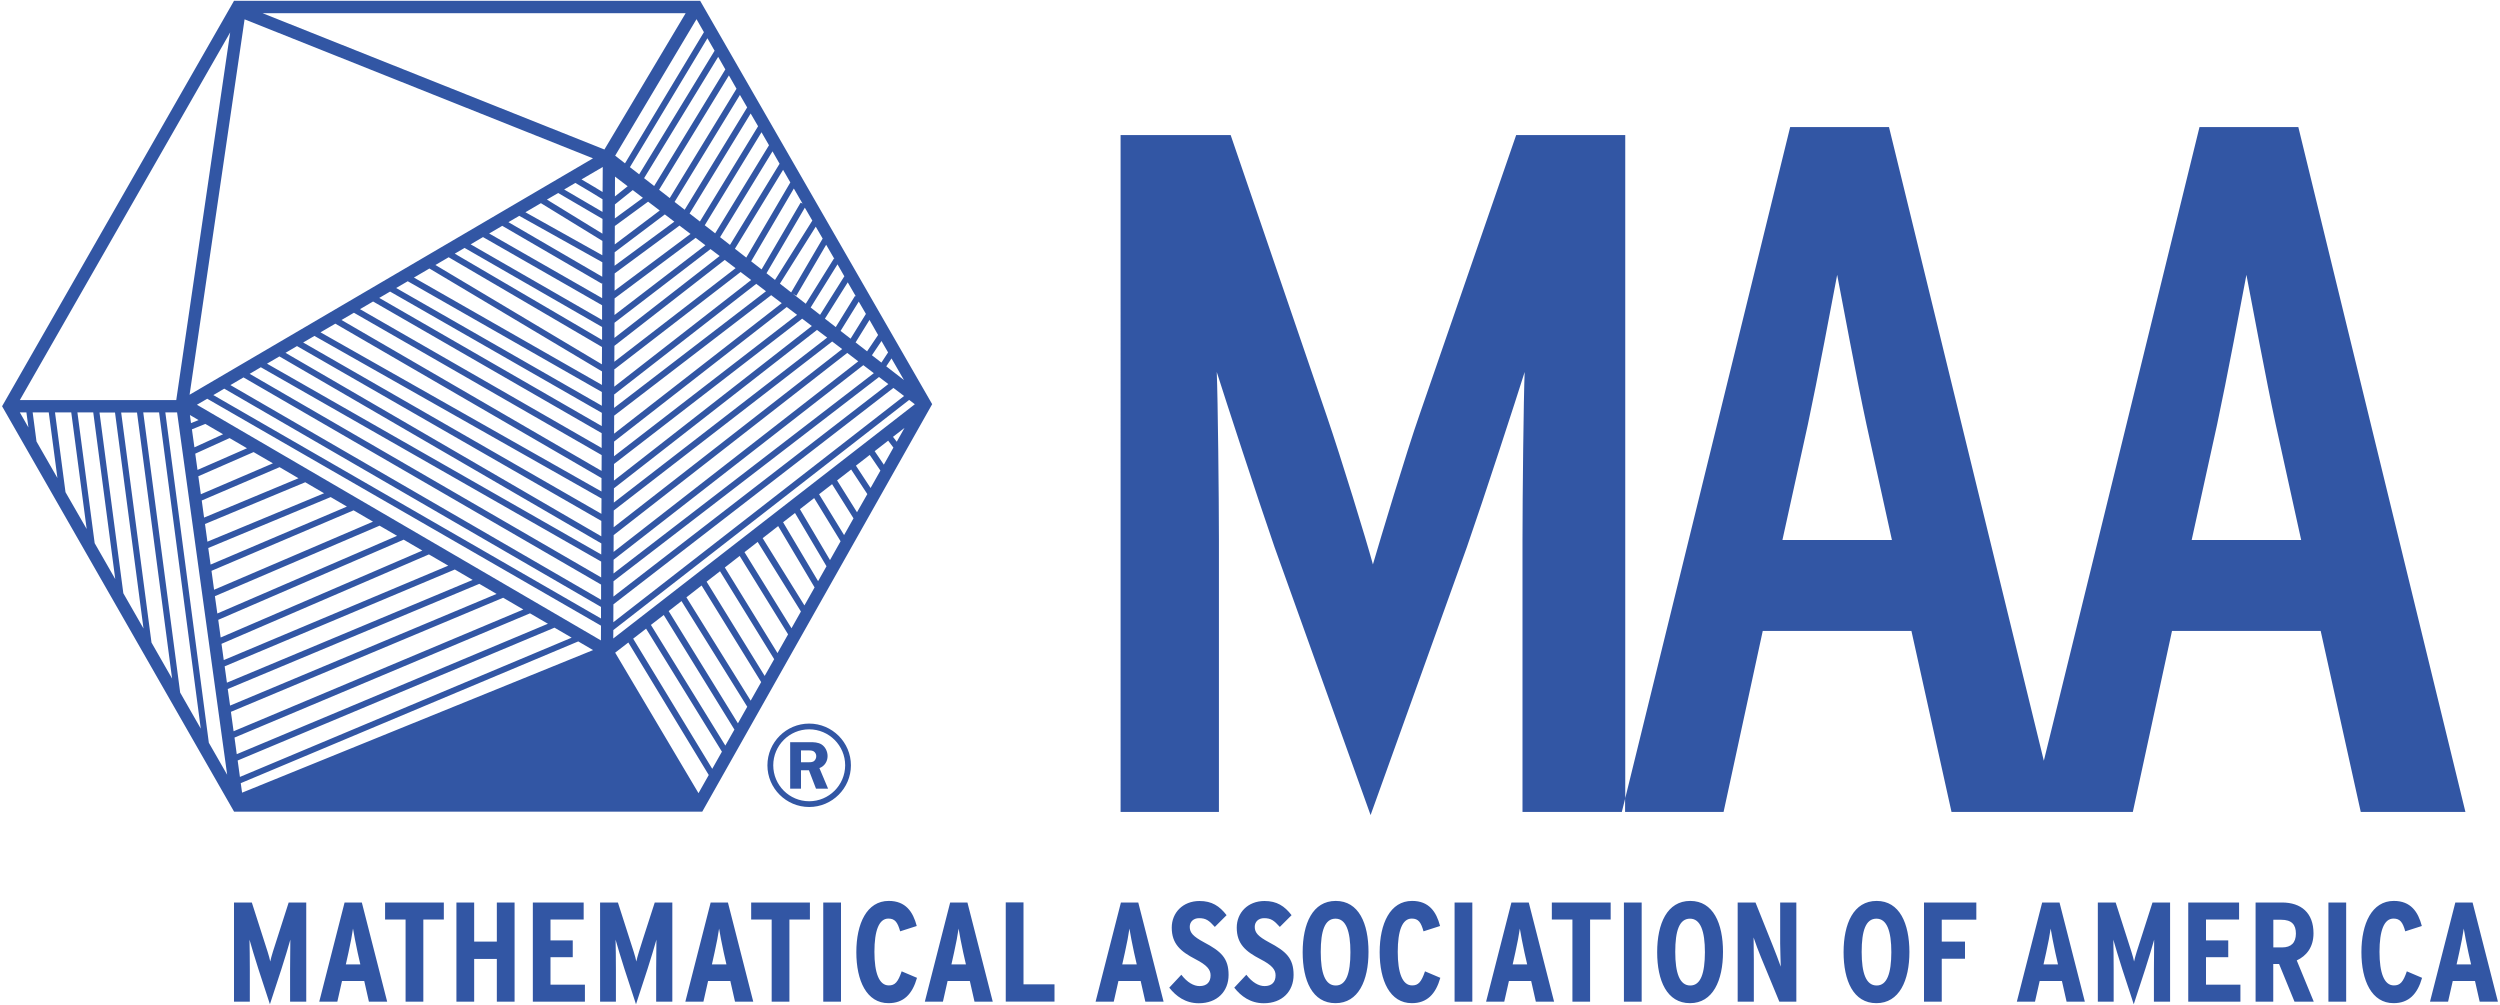 <?xml version="1.0" encoding="utf-8"?><svg version="1.1" xmlns="http://www.w3.org/2000/svg" x="0px" y="0px" width="300px" height="120.6px">
<path fill="#3256A4" d="M225.2,108.11c-2.77,0-3.97,2.72-3.97,6.15c0,3.42,1.17,6.12,3.94,6.12c2.75,0,3.96-2.72,3.96-6.15
	C229.12,110.81,227.95,108.11,225.2,108.11z M225.2,118.26c-1.28,0-1.8-1.49-1.8-4.03s0.49-3.99,1.77-3.99
	c1.26,0,1.79,1.49,1.79,4.03C226.95,116.8,226.45,118.26,225.2,118.26z M213.62,108.3h1.94v11.9h-2.04l-2.19-5.3
	c-0.31-0.75-0.68-1.72-0.9-2.41c0.01,0.73,0.03,1.96,0.03,2.7v5.01h-1.94v-11.9h2.14l2.09,5.22c0.29,0.71,0.71,1.82,0.94,2.48
	c-0.01-0.73-0.07-2.02-0.07-2.77V108.3z M194.88,108.3H197v11.9h-2.13V108.3z M230.89,108.3h6.27v2.06h-4.15v2.63h2.79v2.06h-2.79
	v5.15h-2.13V108.3z M202.83,108.11c-2.77,0-3.97,2.72-3.97,6.15c0,3.42,1.17,6.12,3.94,6.12c2.75,0,3.96-2.72,3.96-6.15
	C206.76,110.81,205.59,108.11,202.83,108.11z M202.83,118.26c-1.27,0-1.8-1.49-1.8-4.03s0.49-3.99,1.77-3.99
	c1.26,0,1.79,1.49,1.79,4.03C204.58,116.8,204.09,118.26,202.83,118.26z M275.8,15.25h-11.86l-18.68,76.04l-18.58-76.04h-11.86
	l-19.81,80.61v1.57h-0.39l0,0h12.21l4.7-21.72h17.84l4.81,21.72h9.55h3.01h9.2l4.7-21.72h17.84l4.81,21.72h12.56L275.8,15.25z
	 M213.89,64.8l3.05-13.85c1.18-5.52,2.94-14.91,3.52-17.97c0.59,3.05,2.35,12.56,3.52,17.97l3.05,13.85H213.89z M263,64.8
	l3.05-13.85c1.18-5.52,2.94-14.91,3.52-17.97c0.59,3.05,2.35,12.56,3.52,17.97l3.05,13.85H263z M279.41,108.3h2.13v11.9h-2.13V108.3
	z M288.82,116.56l1.83,0.78c-0.56,1.96-1.6,3.04-3.42,3.04c-2.63,0-3.86-2.7-3.86-6.12c0-3.43,1.26-6.15,3.89-6.15
	c2.02,0,2.91,1.29,3.36,3.01l-1.99,0.64c-0.3-1.09-0.63-1.53-1.41-1.53c-1.14,0-1.68,1.46-1.68,3.99s0.56,4.03,1.72,4.03
	C288.01,118.26,288.38,117.85,288.82,116.56z M245.06,108.3l-3.04,11.9h2.18l0.56-2.48h2.67l0.56,2.48h2.19l-3.04-11.9H245.06z
	 M245.22,115.73l0.32-1.44c0.22-0.97,0.46-2.24,0.54-2.86c0.09,0.6,0.36,1.97,0.56,2.89l0.32,1.41H245.22z M296.71,108.3h-2.07
	l-3.04,11.9h2.17l0.56-2.48H297l0.56,2.48h2.19L296.71,108.3z M294.79,115.73l0.32-1.44c0.22-0.97,0.46-2.24,0.54-2.86
	c0.09,0.6,0.36,1.97,0.56,2.89l0.32,1.41H294.79z M195.01,95.86l-0.39,1.57H182.7V64.71c0-5.11,0.13-16.94,0.26-20.07
	c-1.02,3.25-4.87,15.09-6.93,21l-11.56,32.17l-11.53-32.17c-2.05-5.92-5.9-17.75-6.93-21c0.13,3.14,0.26,14.97,0.26,20.07v32.72
	h-11.8V16.21h13.21l11.55,33.77c1.67,4.87,4.74,14.85,5.52,17.75c0.89-3.02,3.97-13.34,5.64-18.1l11.55-33.42h13.09V95.86z
	 M277.62,112c0-2.46-1.48-3.7-3.79-3.7h-3.16v11.9h2.12v-4.52h0.7l1.85,4.52h2.31l-2.04-4.95
	C276.77,114.71,277.62,113.67,277.62,112z M273.85,113.69h-1.05v-3.32h0.94c1.28,0,1.77,0.6,1.77,1.67
	C275.5,113.13,274.94,113.69,273.85,113.69z M258.3,108.3h2.11v11.9h-1.94v-3.84c0-1.41,0.02-2.72,0.03-3.6
	c-0.24,0.85-0.63,2.17-1.07,3.53l-1.38,4.22l-1.38-4.22c-0.43-1.34-0.83-2.68-1.07-3.53c0.02,0.88,0.04,2.19,0.04,3.6v3.84h-1.9
	v-11.9h2.14l1.41,4.4c0.35,1.11,0.7,2.13,0.8,2.68c0.12-0.6,0.46-1.63,0.8-2.68L258.3,108.3z M264.72,118.16h4.13v2.04h-6.26v-11.9
	h6.1v2.04h-3.97v2.51h2.67v2.01h-2.67V118.16z M59.62,108.3h2.13v11.9h-2.13v-5.13H56.9v5.13h-2.13v-11.9h2.13v4.69h2.72V108.3z
	 M85.28,108.3l-3.04,11.9h2.17l0.56-2.48h2.67l0.56,2.48h2.19l-3.04-11.9H85.28z M85.43,115.73l0.32-1.44
	c0.22-0.97,0.46-2.24,0.54-2.86c0.09,0.6,0.36,1.97,0.56,2.89l0.32,1.41H85.43z M186.23,108.3h7.05v2.04h-2.47v9.86h-2.12v-9.86
	h-2.47V108.3z M98.79,108.3h2.13v11.9h-2.13V108.3z M99.31,90.73c0-0.54-0.26-1.09-0.71-1.39c-0.43-0.27-0.94-0.28-1.43-0.28h-2.35
	v5.58h1.3v-2.21h0.95l0.85,2.21h1.45l-1.04-2.47C98.95,91.95,99.31,91.36,99.31,90.73z M97.64,91.36c-0.24,0.14-0.53,0.11-0.8,0.11
	h-0.72v-1.42h0.68c0.24,0,0.62-0.03,0.84,0.11c0.18,0.11,0.31,0.34,0.31,0.56C97.96,90.96,97.85,91.22,97.64,91.36z M78.57,108.3
	h2.11v11.9h-1.94v-3.84c0-1.41,0.02-2.72,0.03-3.6c-0.24,0.85-0.63,2.17-1.07,3.53l-1.38,4.22l-1.38-4.22
	c-0.43-1.34-0.83-2.68-1.07-3.53c0.02,0.88,0.04,2.19,0.04,3.6v3.84h-1.9v-11.9h2.14l1.41,4.4c0.36,1.11,0.7,2.13,0.8,2.68
	c0.12-0.6,0.46-1.63,0.79-2.68L78.57,108.3z M97.1,86.83c-2.76,0-5.01,2.25-5.01,5.01c0,2.76,2.25,5,5.01,5c2.76,0,5.01-2.25,5.01-5
	C102.11,89.08,99.86,86.83,97.1,86.83z M97.1,96.15c-2.38,0-4.31-1.94-4.31-4.31c0-2.38,1.93-4.32,4.31-4.32
	c2.38,0,4.32,1.94,4.32,4.32C101.41,94.22,99.48,96.15,97.1,96.15z M41.35,108.3l-3.04,11.9h2.17l0.56-2.48h2.67l0.56,2.48h2.19
	l-3.04-11.9H41.35z M41.5,115.73l0.32-1.44c0.22-0.97,0.46-2.24,0.54-2.86c0.09,0.6,0.36,1.97,0.56,2.89l0.32,1.41H41.5z
	 M34.64,108.3h2.11v11.9h-1.94v-3.84c0-1.41,0.02-2.72,0.03-3.6c-0.24,0.85-0.63,2.17-1.07,3.53l-1.38,4.22l-1.38-4.22
	c-0.43-1.34-0.83-2.68-1.07-3.53c0.02,0.88,0.04,2.19,0.04,3.6v3.84h-1.9v-11.9h2.14l1.41,4.4c0.36,1.11,0.7,2.13,0.8,2.68
	c0.12-0.6,0.46-1.63,0.8-2.68L34.64,108.3z M46.21,108.3h7.05v2.04H50.8v9.86h-2.13v-9.86h-2.46V108.3z M66.06,118.16h4.13v2.04
	h-6.25v-11.9h6.1v2.04h-3.98v2.51h2.67v2.01h-2.67V118.16z M90.14,108.3h7.05v2.04h-2.46v9.86H92.6v-9.86h-2.46V108.3z
	 M108.2,116.56l1.84,0.78c-0.56,1.96-1.6,3.04-3.42,3.04c-2.63,0-3.86-2.7-3.86-6.12c0-3.43,1.26-6.15,3.89-6.15
	c2.02,0,2.91,1.29,3.36,3.01l-1.99,0.64c-0.31-1.09-0.63-1.53-1.41-1.53c-1.14,0-1.68,1.46-1.68,3.99s0.56,4.03,1.72,4.03
	C107.39,118.26,107.76,117.85,108.2,116.56z M160.29,108.11c-2.77,0-3.97,2.72-3.97,6.15c0,3.42,1.17,6.12,3.94,6.12
	c2.75,0,3.96-2.72,3.96-6.15C164.22,110.81,163.05,108.11,160.29,108.11z M160.29,118.26c-1.28,0-1.8-1.49-1.8-4.03
	s0.49-3.99,1.77-3.99c1.26,0,1.79,1.49,1.79,4.03C162.05,116.8,161.55,118.26,160.29,118.26z M171,116.56l1.84,0.78
	c-0.56,1.96-1.6,3.04-3.42,3.04c-2.63,0-3.86-2.7-3.86-6.12c0-3.43,1.26-6.15,3.89-6.15c2.02,0,2.91,1.29,3.36,3.01l-1.99,0.64
	c-0.3-1.09-0.62-1.53-1.41-1.53c-1.14,0-1.68,1.46-1.68,3.99s0.56,4.03,1.72,4.03C170.19,118.26,170.56,117.85,171,116.56z
	 M174.55,108.3h2.13v11.9h-2.13V108.3z M181.37,108.3l-3.04,11.9h2.18l0.56-2.48h2.67l0.56,2.48h2.19l-3.04-11.9H181.37z
	 M181.52,115.73l0.32-1.44c0.22-0.97,0.46-2.24,0.54-2.86c0.09,0.6,0.36,1.97,0.56,2.89l0.32,1.41H181.52z M155.23,116.99
	c0,1.97-1.36,3.4-3.57,3.4c-1.62,0-2.74-0.85-3.55-1.87l1.45-1.55c0.71,0.92,1.48,1.36,2.19,1.36c0.88,0,1.32-0.49,1.32-1.29
	c0-0.68-0.42-1.22-1.82-1.94c-1.77-0.92-2.84-1.82-2.84-3.79c0-1.78,1.33-3.19,3.33-3.19c1.48,0,2.4,0.6,3.25,1.7l-1.41,1.41
	c-0.7-0.78-1.07-1.05-1.89-1.05c-0.68,0-1.12,0.44-1.12,1.04c0,0.71,0.41,1.15,1.7,1.85C154.33,114.16,155.23,114.98,155.23,116.99z
	 M122.82,118.12h3.72v2.07h-5.85v-11.9h2.13V118.12z M114.02,108.3l-3.04,11.9h2.17l0.56-2.48h2.67l0.56,2.48h2.19l-3.04-11.9
	H114.02z M114.17,115.73l0.32-1.44c0.22-0.97,0.46-2.24,0.54-2.86c0.09,0.6,0.36,1.97,0.56,2.89l0.32,1.41H114.17z M147.43,116.99
	c0,1.97-1.36,3.4-3.57,3.4c-1.62,0-2.74-0.85-3.55-1.87l1.45-1.55c0.71,0.92,1.48,1.36,2.19,1.36c0.88,0,1.32-0.49,1.32-1.29
	c0-0.68-0.42-1.22-1.82-1.94c-1.77-0.92-2.84-1.82-2.84-3.79c0-1.78,1.33-3.19,3.33-3.19c1.48,0,2.4,0.6,3.25,1.7l-1.41,1.41
	c-0.7-0.78-1.07-1.05-1.89-1.05c-0.68,0-1.12,0.44-1.12,1.04c0,0.71,0.41,1.15,1.7,1.85C146.53,114.16,147.43,114.98,147.43,116.99z
	 M134.51,108.3l-3.04,11.9h2.18l0.56-2.48h2.67l0.56,2.48h2.19l-3.04-11.9H134.51z M134.67,115.73l0.32-1.44
	c0.22-0.97,0.46-2.24,0.54-2.86c0.09,0.6,0.36,1.97,0.56,2.89l0.32,1.41H134.67z M84.02,0.1H28.08L0.25,48.75L28.09,97.4h56.18
	l27.59-48.9L84.02,0.1z M75.93,22.81l1.22,0.93l-3.37,2.47l0.01-1.68L75.93,22.81z M73.79,23.57l0.01-2.38l1.52,1.16L73.79,23.57z
	 M77.77,24.2l1.4,1.06l-5.4,4.07l0.01-2.21L77.77,24.2z M79.78,25.73l1.14,0.87l-7.17,5.29l0.01-1.62L79.78,25.73z M81.54,27.07
	l1.32,1l-9.11,6.81l0.01-2.07L81.54,27.07z M83.48,28.54l1.17,0.89L73.74,37.8l0.01-1.99L83.48,28.54z M85.26,29.89l1.1,0.83
	l-12.63,9.83l0.01-1.82L85.26,29.89z M86.97,31.19l1.3,0.99L73.72,43.41l0.01-1.91L86.97,31.19z M73.75,44.31l15.12-11.67l1.27,0.96
	L73.71,46.4l0.01-2.14L73.75,44.31z M90.75,34.06l1.17,0.89l-18.23,14l0.01-1.61L90.75,34.06z M92.54,35.42l1.27,0.96L73.69,52.04
	l0.01-2.16L92.54,35.42z M94.41,36.84l1.24,0.94L73.68,54.75l0.01-1.76L94.41,36.84z M96.26,38.24l1.16,0.88L73.67,57.67l0.01-1.99
	L96.26,38.24z M98.04,39.59l1.22,0.92l-25.6,19.8l0.01-1.71L98.04,39.59z M99.86,40.98l1.2,0.91L73.64,63.27l0.01-2.01L99.86,40.98z
	 M101.67,42.35l1.32,1.01L73.63,66.23l0.01-2.02L101.67,42.35z M103.6,43.82l1.26,0.96L73.62,68.82l0.01-1.65l0,0L103.6,43.82z
	 M105.48,45.24l1.12,0.85L73.61,71.59l0.01-1.84L105.48,45.24z M107.21,46.55l1.28,0.97L73.6,74.67l0.01-2.15L107.21,46.55z
	 M108.48,45.61l-2.13-1.65l0.63-0.95L108.48,45.61z M106.57,42.29l-0.8,1.22l-1.14-0.88l1.15-1.71L106.57,42.29z M105.37,40.2
	l-1.32,1.96l-1.38-1.07l1.67-2.7L105.37,40.2z M103.91,37.67l-1.84,2.97l-1.2-0.93l2.18-3.52L103.91,37.67z M102.71,35.58
	l-0.11-0.07l-2.31,3.74l-1.3-1.01l2.74-4.36L102.71,35.58z M101.34,33.19l-0.03-0.02l-2.9,4.61l-1.13-0.88l3.22-5.18L101.34,33.19z
	 M100.13,31.08l-0.07-0.04l-3.37,5.41l-1.58-1.23l0.45,0.27l3.58-6.12L100.13,31.08z M98.72,28.63l-3.78,6.46l-1.35-1.05l4.3-6.84
	L98.72,28.63z M97.48,26.47L93,33.59l-1.02-0.8l4.6-7.87L97.48,26.47z M96.31,24.44l-0.23-0.13l-4.69,8.02l-1.25-0.97l5.12-8.74
	L96.31,24.44z M94.84,21.89l-5.29,9.02l-1.36-1.06l5.78-9.47L94.84,21.89z M93.55,19.65l-5.95,9.74l-1.19-0.93l6.29-10.3
	L93.55,19.65z M92.28,17.43l-6.46,10.57l-1.25-0.97l6.81-11.16L92.28,17.43z M90.97,15.15l-6.98,11.43l-1.24-0.96l7.33-12
	L90.97,15.15z M89.66,12.89l-7.5,12.28l-1.21-0.94l7.84-12.84L89.66,12.89z M88.38,10.65l-8.01,13.12l-1.28-1l8.38-13.72
	L88.38,10.65z M87.04,8.33L78.5,22.32l-1.21-0.94l8.89-14.56L87.04,8.33z M85.75,6.09L76.7,20.92l-1.11-0.86l9.3-15.47L85.75,6.09z
	 M84.47,3.86L75,19.6l-1.18-0.92l9.76-16.38L84.47,3.86z M29.35,2.32L71.16,19L22.75,47.37L29.35,2.32z M26.85,79.21l-0.27-1.95
	l24.89-10.73l2.32,1.35L26.85,79.21z M54.58,68.34l2.14,1.25L27.23,81.92l-0.27-1.96L54.58,68.34z M26.48,76.5l-0.29-2.12
	l22.25-9.62l2.24,1.31L26.48,76.5z M26.08,73.62l-0.29-2.08l19.76-8.46l2.1,1.22L26.08,73.62z M25.69,70.77l-0.31-2.27l17.05-7.26
	l2.33,1.36L25.69,70.77z M25.27,67.75l-0.28-1.99l14.69-6.11l1.95,1.14L25.27,67.75z M24.89,65l-0.29-2.12l12.03-5.01l2.26,1.32
	L24.89,65z M24.49,62.11l-0.28-2.05l9.34-4l2.27,1.33L24.49,62.11z M24.1,59.31l-0.3-2.16l6.63-2.9l2.32,1.35L24.1,59.31z
	 M23.7,56.39l-0.27-1.95l4.12-1.87l2.09,1.22L23.7,56.39z M23.33,53.68l-0.3-2.16l1.61-0.65l2.13,1.24L23.33,53.68z M22.92,50.77
	l-0.13-0.97l1.04,0.61L22.92,50.77z M27.62,3.89l-6.47,44.12H2.38L27.62,3.89z M2.38,49.49h0.79l0.24,1.8L2.38,49.49z M4.38,52.98
	l-0.46-3.49h1.93l1.04,7.87L4.38,52.98z M7.86,59.06L6.6,49.49h1.95l1.85,13.99L7.86,59.06z M11.36,65.18L9.29,49.49h1.9l2.64,20
	L11.36,65.18z M14.8,71.19l-2.86-21.69h1.86l3.42,25.92L14.8,71.19z M18.18,77.11l-3.64-27.61h1.9l4.21,31.93L18.18,77.11z
	 M21.62,83.11l-4.43-33.62h1.9l5,37.94L21.62,83.11z M25.06,89.13l-5.22-39.64h1.41l6.01,43.48L25.06,89.13z M27.33,82.68
	l30.19-12.62l2.07,1.21l-31.98,13.4L27.33,82.68z M28.03,87.75l-0.32-2.33l32.67-13.69l2.42,1.41L28.03,87.75z M28.14,88.51
	L63.6,73.6l2.15,1.25L28.41,90.5L28.14,88.51z M28.52,91.26l38.02-15.94l2.06,1.2L28.79,93.23L28.52,91.26z M29.05,95.12l-0.16-1.14
	l40.5-17.01l1.78,1.04L29.05,95.12z M72.11,76.85L23.63,48.57l1.24-0.72l47.25,27.23L72.11,76.85z M72.12,74.22L25.6,47.41
	l1.31-0.77l45.21,26.19L72.12,74.22z M72.13,71.97L27.65,46.21l1.57-0.92l42.91,24.86L72.13,71.97z M72.14,69.29L29.96,44.86
	l1.34-0.79l40.84,23.32L72.14,69.29z M72.15,66.54l-40.11-22.9l1.49-0.87l38.63,22.44L72.15,66.54z M72.16,64.36L34.26,42.34
	l1.38-0.81l36.52,20.98L72.16,64.36z M72.17,61.66L36.38,41.1l1.35-0.79l34.45,19.51L72.17,61.66z M72.18,58.98l-33.72-19.1
	l1.78-1.04l31.94,18.53L72.18,58.98z M72.19,56.51L40.98,38.4l1.49-0.87l29.73,17.08L72.19,56.51z M72.2,53.76L43.2,37.1l1.57-0.92
	l27.43,15.8L72.2,53.76z M72.21,51.13l-26.7-15.38l1.3-0.76l25.41,14.55L72.21,51.13z M72.22,48.69L47.54,34.56l1.39-0.81
	l23.29,13.29L72.22,48.69z M72.23,46.19L49.67,33.31l1.86-1.09l20.71,12.35L72.23,46.19z M72.23,43.72L52.25,31.8l1.59-0.93
	l18.4,10.77L72.23,43.72z M72.25,40.79L54.57,30.44l1.18-0.69l16.5,9.49L72.25,40.79z M72.25,38.39l-15.77-9.07l1.48-0.87
	l14.29,8.18L72.25,38.39z M72.26,35.78L58.7,28.02l1.57-0.92l11.94,6.94l0.05-0.09L72.26,35.78z M72.27,33.21l-11.26-6.55l1.3-0.76
	l9.97,5.57L72.27,33.21z M72.28,30.63l-9.23-5.16l1.86-1.09l7.38,4.53L72.28,30.63z M72.29,28.04l-6.66-4.09l1.35-0.79l5.32,3.11
	L72.29,28.04z M72.3,25.43l-4.6-2.69l1.34-0.79c1.26,0.74,2.75,1.62,3.26,1.96L72.3,25.43z M72.31,23.04
	c-0.51-0.32-1.32-0.8-2.53-1.51l2.55-1.49L72.31,23.04z M31.5,1.58h50.78l-9.75,16.36L31.5,1.58z M73.6,75.61l35.5-27.62l0.68,0.52
	L73.59,76.62L73.6,75.61z M83.82,95.18l-10-16.86l1.58-1.22L85.05,93L83.82,95.18z M85.47,92.26l-9.49-15.62l1.55-1.2l9.1,14.76
	L85.47,92.26z M87.04,89.47l-8.93-14.48l1.54-1.19l8.48,13.75L87.04,89.47z M88.55,86.8l-8.31-13.47l1.54-1.2l7.89,12.68L88.55,86.8
	z M90.08,84.08l-7.71-12.4l1.82-1.42l7.15,11.59L90.08,84.08z M91.76,81.11l-6.97-11.31l1.61-1.25l6.5,10.55L91.76,81.11z
	 M93.3,78.37L86.98,68.1l1.78-1.39l5.81,9.41L93.3,78.37z M94.98,75.39l-5.64-9.13l1.58-1.23l5.19,8.35L94.98,75.39z M96.53,72.65
	l-5.01-8.07l1.86-1.45l4.37,7.36L96.53,72.65z M98.17,69.74l-4.2-7.07l1.43-1.11l3.78,6.39L98.17,69.74z M99.6,67.21l-3.61-6.11
	l1.71-1.33l3.17,5.18L99.6,67.21z M101.29,64.21l-3-4.9l1.56-1.21l2.57,4.1L101.29,64.21z M102.84,61.47l-2.39-3.82l1.69-1.31
	l1.94,2.95L102.84,61.47z M104.47,58.56l-1.76-2.68l1.66-1.29l1.28,1.88L104.47,58.56z M106.06,55.76l-1.1-1.62l1.62-1.26l0.63,0.83
	L106.06,55.76z M107.61,53.01l-0.45-0.59l1.38-1.07L107.61,53.01z"/>
</svg>
